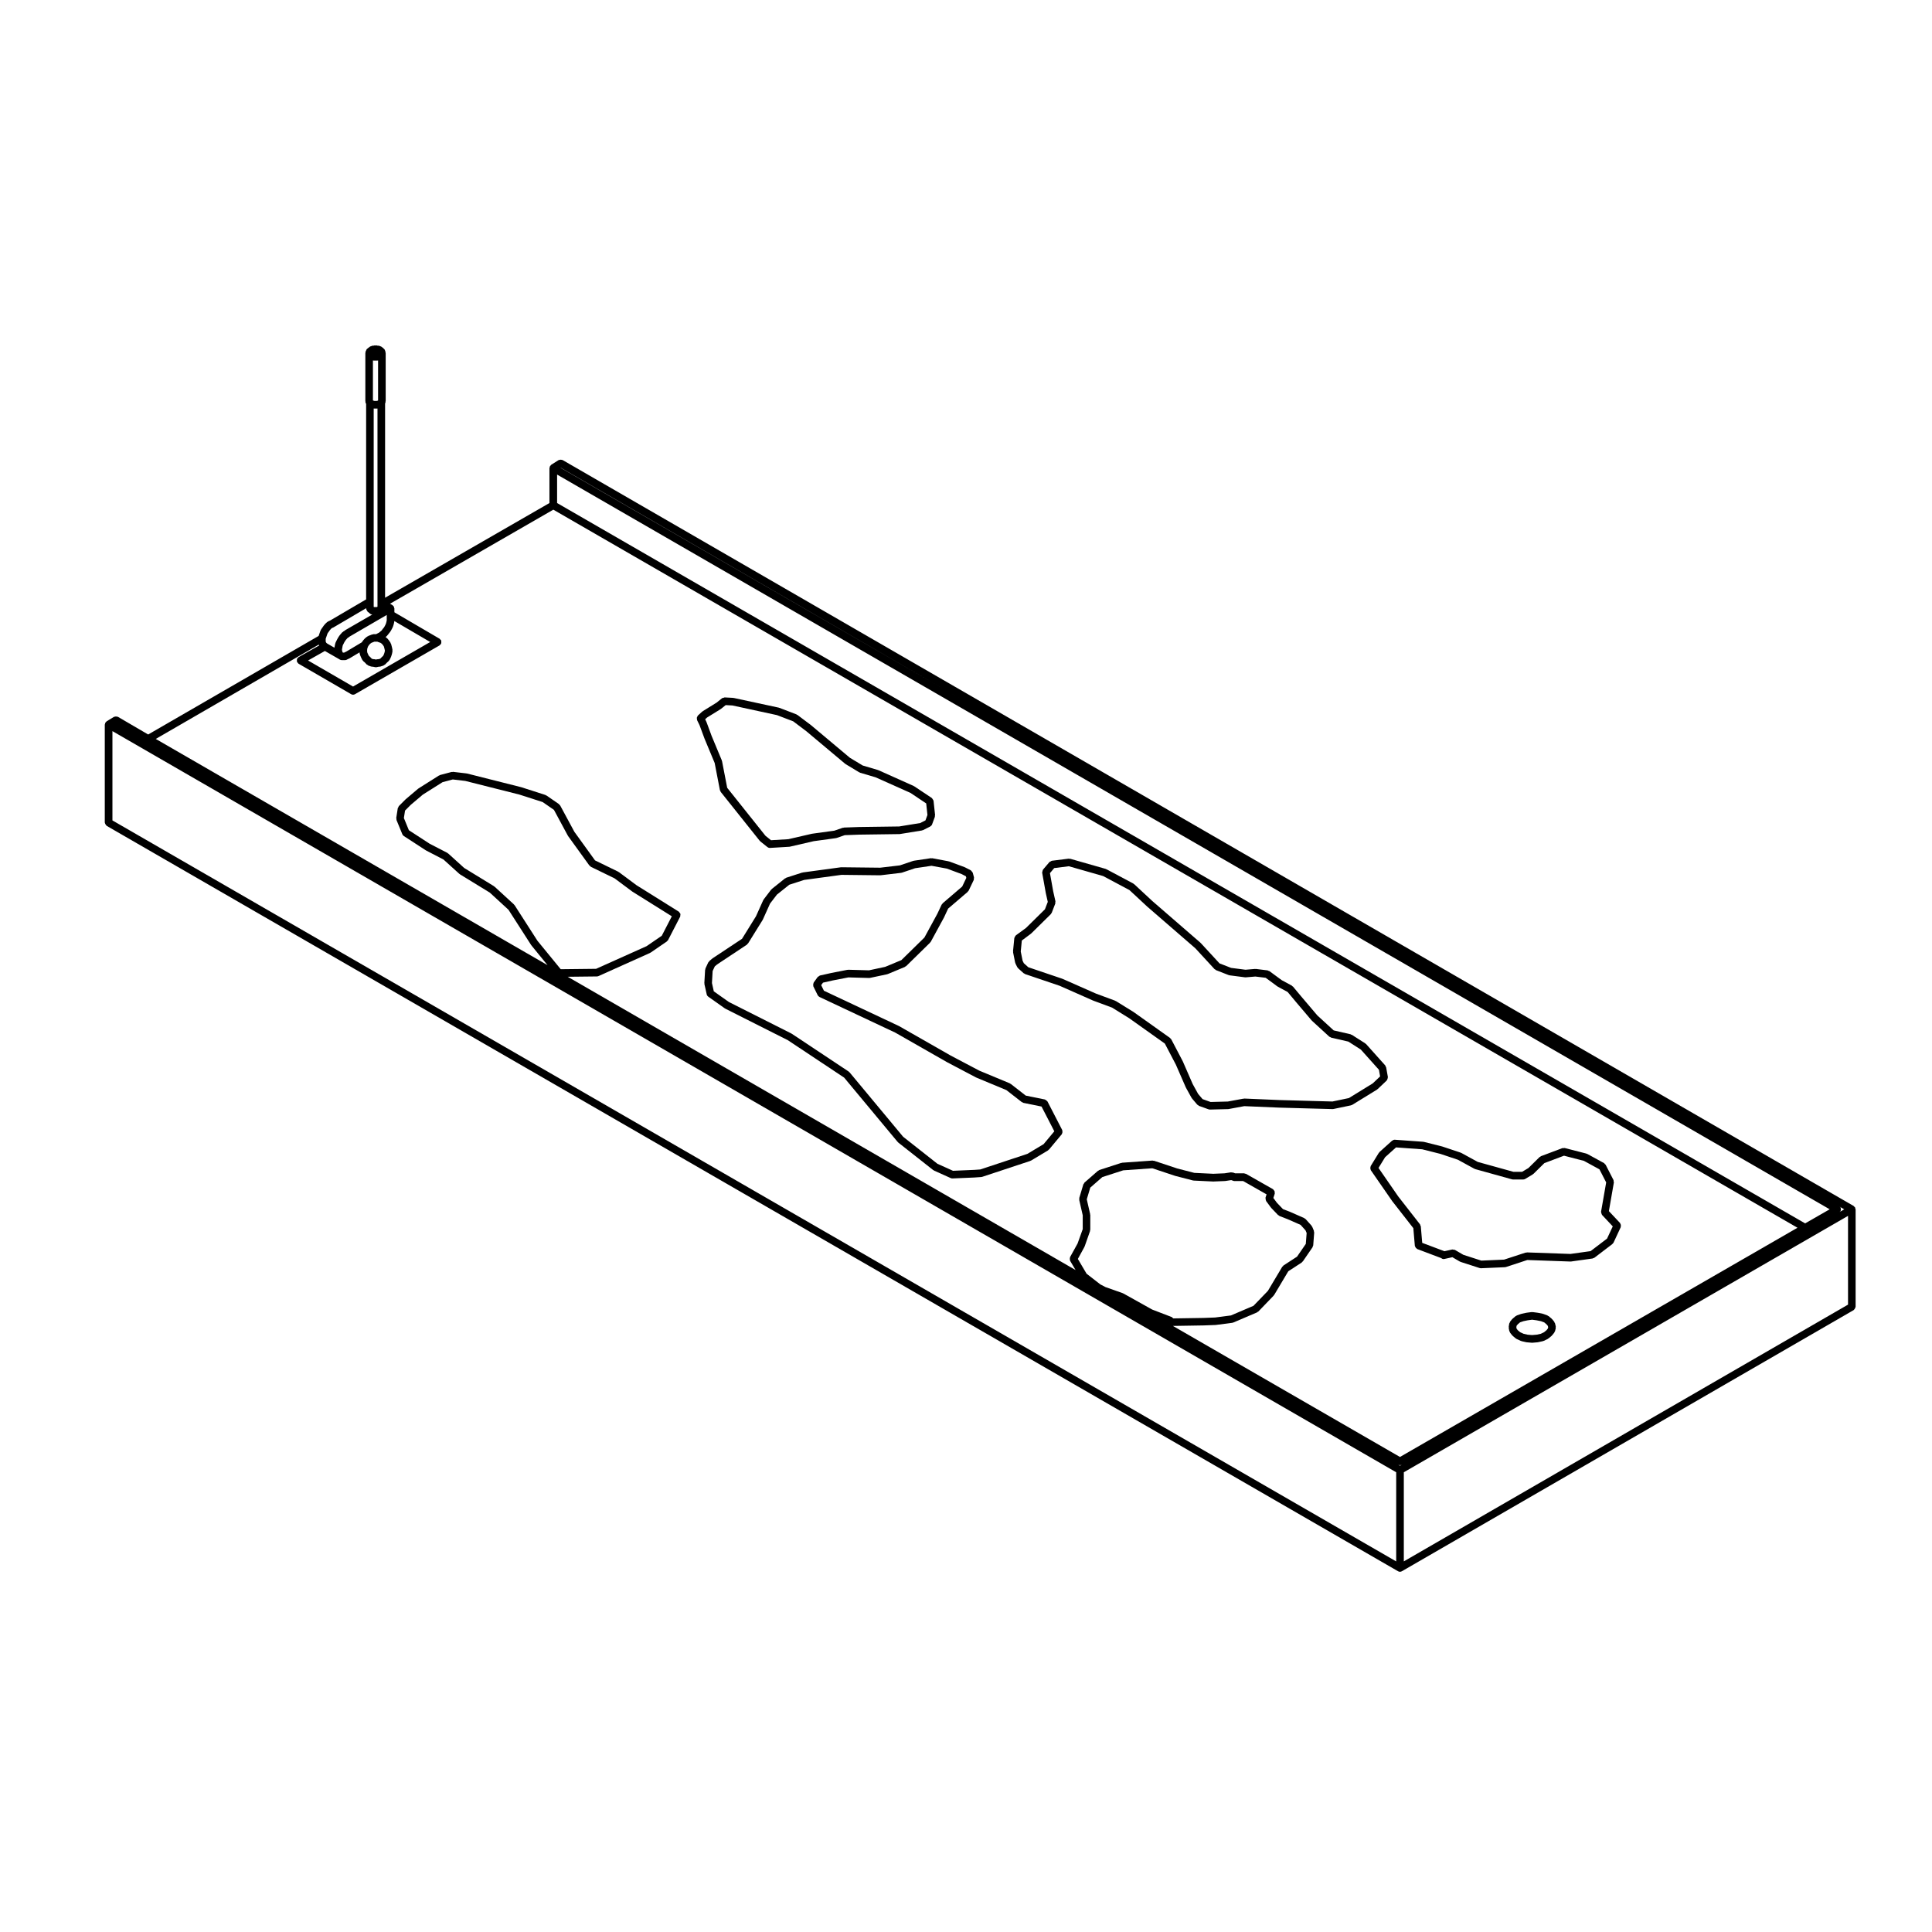<?xml version="1.0" encoding="UTF-8"?>
<!-- Uploaded to: SVG Repo, www.svgrepo.com, Generator: SVG Repo Mixer Tools -->
<svg fill="#000000" width="800px" height="800px" version="1.1" viewBox="144 144 512 512" xmlns="http://www.w3.org/2000/svg">
 <g>
  <path d="m635.64 464.11c-0.02-0.047 0.004-0.09-0.02-0.133-0.023-0.039-0.082-0.047-0.105-0.086-0.055-0.074-0.105-0.121-0.176-0.18-0.039-0.023-0.039-0.082-0.086-0.105l-342.17-197.7c-0.047-0.031-0.102 0-0.152-0.02-0.125-0.055-0.238-0.055-0.379-0.055-0.133 0.004-0.238 0.012-0.359 0.066-0.051 0.023-0.105 0-0.156 0.031l-1.961 1.238c-0.035 0.02-0.035 0.07-0.066 0.098-0.066 0.055-0.105 0.105-0.16 0.172-0.023 0.039-0.082 0.039-0.105 0.086-0.023 0.051 0 0.105-0.02 0.152-0.035 0.086-0.059 0.152-0.07 0.242-0.004 0.039-0.047 0.066-0.047 0.105v9.289l-43.559 25.094 0.004-51.504c0.012-0.023 0.035-0.039 0.047-0.066l0.07-0.258c0.016-0.051-0.02-0.098-0.016-0.141 0.004-0.047 0.055-0.082 0.055-0.125v-12.711c0-0.051-0.047-0.074-0.051-0.121s0.031-0.086 0.02-0.125l-0.07-0.277c-0.012-0.035-0.051-0.051-0.059-0.086-0.012-0.035 0.012-0.066-0.004-0.102l-0.141-0.297c-0.055-0.109-0.172-0.145-0.258-0.23-0.082-0.086-0.121-0.203-0.23-0.25l-0.137-0.066-0.238-0.195c-0.09-0.074-0.211-0.059-0.312-0.102-0.109-0.047-0.203-0.137-0.328-0.137h-0.293l-0.367-0.09c-0.098-0.023-0.176 0.039-0.273 0.039-0.09 0.004-0.168-0.051-0.258-0.023l-0.246 0.074h-0.273c-0.125 0-0.215 0.098-0.328 0.137-0.105 0.039-0.223 0.023-0.312 0.102l-0.238 0.195-0.137 0.066c-0.086 0.039-0.109 0.133-0.18 0.191-0.07 0.055-0.168 0.059-0.223 0.137l-0.211 0.297c-0.047 0.066-0.02 0.137-0.047 0.207-0.031 0.07-0.105 0.105-0.121 0.188l-0.055 0.277c-0.004 0.035 0.02 0.066 0.02 0.102-0.004 0.035-0.039 0.055-0.039 0.098v12.711c0 0.039 0.035 0.066 0.039 0.102 0 0.039-0.023 0.07-0.02 0.105l0.055 0.258c0.016 0.09 0.09 0.137 0.133 0.211v51.848l-9.629 5.652-0.23 0.074c-0.066 0.02-0.09 0.098-0.145 0.121-0.055 0.023-0.121 0.016-0.176 0.055l-0.352 0.289c-0.016 0.016-0.016 0.047-0.031 0.059-0.016 0.016-0.047 0.012-0.059 0.023l-0.258 0.266c-0.012 0.012-0.004 0.031-0.016 0.039-0.012 0.012-0.031 0.012-0.039 0.02l-0.348 0.422c-0.016 0.02-0.004 0.047-0.02 0.066-0.012 0.016-0.035 0.016-0.051 0.035l-0.211 0.328-0.145 0.16c-0.035 0.039-0.02 0.098-0.051 0.137-0.023 0.039-0.086 0.047-0.105 0.09l-0.207 0.402c-0.012 0.02 0.004 0.047-0.004 0.07-0.012 0.023-0.039 0.031-0.051 0.055l-0.195 0.57-0.141 0.402v0.004l-0.117 0.344-45.18 26.121-8.016-4.684c-0.051-0.031-0.105-0.004-0.156-0.023-0.121-0.051-0.223-0.051-0.348-0.051-0.141-0.004-0.258 0-0.387 0.059-0.047 0.016-0.102-0.004-0.145 0.02l-1.957 1.184c-0.035 0.023-0.039 0.074-0.074 0.102-0.07 0.055-0.117 0.105-0.172 0.176-0.031 0.039-0.086 0.039-0.105 0.086-0.02 0.047 0 0.102-0.02 0.141-0.035 0.086-0.055 0.152-0.066 0.242-0.004 0.047-0.051 0.074-0.051 0.117v25.977c0 0.051 0.047 0.082 0.051 0.125 0.016 0.133 0.074 0.227 0.141 0.336 0.07 0.117 0.121 0.215 0.227 0.301 0.035 0.023 0.039 0.082 0.082 0.105l342.23 197.54c0.156 0.098 0.328 0.137 0.504 0.137 0.176 0 0.344-0.047 0.504-0.137l119.74-69.215c0.047-0.023 0.047-0.082 0.086-0.105 0.105-0.086 0.156-0.18 0.227-0.301 0.07-0.121 0.125-0.211 0.141-0.336 0.004-0.051 0.055-0.082 0.055-0.125v-25.84c0-0.051-0.051-0.082-0.055-0.125-0.02-0.094-0.035-0.164-0.07-0.246zm-398.08-138.17-11.922-6.906 4.457-2.519 3.703 2.121 0.223 0.141c0.172 0.105 0.359 0.16 0.551 0.16h0.883c0.18 0 0.363-0.051 0.527-0.152l0.16-0.102 0.25-0.09c0.023-0.012 0.035-0.039 0.059-0.055 0.039-0.016 0.09-0.012 0.125-0.035l2.711-1.621 0.023 0.316c0.004 0.059 0.059 0.098 0.074 0.145 0.012 0.055-0.02 0.105 0 0.156l0.266 0.641c0.004 0.016 0.02 0.02 0.023 0.035 0.004 0.012 0 0.02 0 0.031l0.348 0.691c0.047 0.098 0.125 0.141 0.195 0.211 0.023 0.031 0.02 0.082 0.051 0.105l0.414 0.348 0.508 0.543c0.059 0.066 0.152 0.051 0.215 0.098 0.07 0.051 0.102 0.137 0.188 0.168l0.734 0.258c0.109 0.039 0.223 0.059 0.332 0.059h0.18l0.57 0.117c0.07 0.012 0.137 0.02 0.207 0.02 0.074 0 0.145-0.012 0.223-0.023l0.5-0.109h0.168c0.102 0 0.207-0.016 0.309-0.051l0.801-0.258c0.09-0.031 0.121-0.117 0.195-0.16 0.07-0.047 0.16-0.035 0.223-0.102l0.52-0.535 0.43-0.379c0.031-0.031 0.023-0.082 0.055-0.105 0.059-0.07 0.141-0.109 0.188-0.203l0.344-0.691c0.012-0.02-0.004-0.047 0.004-0.066 0.012-0.031 0.039-0.039 0.051-0.07l0.211-0.641c0.004-0.02-0.012-0.035-0.004-0.055 0.004-0.02 0.031-0.031 0.035-0.055l0.141-0.691c0.016-0.074-0.039-0.133-0.039-0.207s0.055-0.133 0.039-0.207l-0.141-0.691c0-0.012-0.012-0.012-0.012-0.02 0-0.012 0.004-0.016 0-0.023l-0.211-0.805c-0.016-0.059-0.074-0.086-0.102-0.133-0.023-0.047 0-0.105-0.023-0.152l-0.344-0.539c-0.016-0.023-0.047-0.02-0.059-0.047-0.016-0.02-0.004-0.051-0.023-0.074l-0.457-0.539c-0.031-0.035-0.082-0.031-0.109-0.059-0.035-0.031-0.031-0.086-0.07-0.105l-0.281-0.203 0.137-0.109s0-0.004 0.004-0.012l0.277-0.238c0.047-0.039 0.039-0.105 0.082-0.156 0.031-0.035 0.086-0.02 0.109-0.059l0.211-0.324 0.215-0.23c0.02-0.023 0.012-0.066 0.031-0.09 0.016-0.02 0.051-0.012 0.066-0.035l0.266-0.395c0.012-0.016 0-0.039 0.012-0.055 0.016-0.02 0.039-0.031 0.051-0.055l0.207-0.402 0.004 0.004 0.004-0.004 0.203-0.402c0.004-0.016-0.004-0.035 0-0.055 0.012-0.02 0.035-0.031 0.047-0.055l0.141-0.395c0.004-0.016-0.004-0.031 0-0.047 0.004-0.02 0.023-0.023 0.031-0.047l0.145-0.57c0.004-0.016-0.012-0.031-0.004-0.047 0.004-0.02 0.023-0.031 0.023-0.051l0.066-0.402v-0.012l9.5 5.559zm5.473-22.527v-51.16c0.02 0.004 0.039 0.012 0.059 0.012h0.887c0.02 0 0.039-0.004 0.059-0.012v52.539c-0.031 0.023-0.074 0.012-0.105 0.035l-0.059 0.051h-0.746l-0.039-0.035c-0.016-0.016-0.039-0.004-0.055-0.02zm0.062-63.848h0.887c0.07 0 0.141-0.02 0.211-0.039v10.602l-0.125 0.055-0.227 0.066h-0.605l-0.227-0.066-0.18-0.074v-10.586c0.082 0.02 0.172 0.043 0.266 0.043zm0.926 79.129-0.395 0.09-0.453-0.098c-0.039-0.004-0.066 0.023-0.105 0.02-0.039 0-0.059-0.039-0.102-0.039h-0.125l-0.324-0.109-0.367-0.395c-0.016-0.02-0.039-0.012-0.059-0.031-0.016-0.012-0.012-0.035-0.023-0.051l-0.316-0.273-0.238-0.473-0.195-0.469-0.035-0.441 0.039-0.484 0.188-0.57 0.246-0.383 0.344-0.387 0.336-0.25 0.598-0.227c0.004-0.004 0.012-0.016 0.016-0.016 0.012-0.004 0.023-0.004 0.035-0.012l0.09-0.039h0.848l0.074 0.035c0.02 0.012 0.039 0.004 0.059 0.016 0.012 0.004 0.016 0.02 0.031 0.023l0.66 0.227 0.332 0.238 0.344 0.406 0.211 0.328 0.168 0.641 0.098 0.453-0.086 0.441-0.168 0.516-0.223 0.449-0.312 0.273c-0.012 0.012-0.012 0.031-0.02 0.039-0.012 0.016-0.031 0.012-0.039 0.02l-0.371 0.387-0.402 0.125h-0.133c-0.039 0-0.07 0.039-0.105 0.047-0.047-0.004-0.078-0.039-0.117-0.027zm2.469-11.723v1.223c0 0.023 0.023 0.039 0.023 0.066 0 0.012-0.012 0.016-0.016 0.023l-0.055 0.359-0.121 0.48-0.105 0.301-0.168 0.336-0.176 0.336-0.195 0.293-0.211 0.227c-0.02 0.023-0.012 0.066-0.035 0.09-0.02 0.023-0.059 0.023-0.074 0.055l-0.18 0.281-0.152 0.133h-0.004l-0.336 0.289-0.238 0.195-0.777 0.395h-0.688c-0.074 0-0.125 0.066-0.195 0.086-0.07 0.016-0.141-0.031-0.211 0.004l-0.23 0.105-0.734 0.277c-0.051 0.02-0.059 0.074-0.105 0.102-0.047 0.023-0.102 0.004-0.141 0.035l-0.527 0.395c-0.031 0.023-0.031 0.07-0.059 0.102-0.031 0.023-0.07 0.02-0.102 0.051l-0.473 0.539c-0.016 0.02-0.004 0.051-0.023 0.074-0.016 0.02-0.051 0.02-0.066 0.047l-0.223 0.344-4.223 2.523-0.25 0.09c-0.039 0.016-0.051 0.059-0.09 0.082-0.035 0.02-0.074 0-0.105 0.02l-0.023 0.016h-0.305l-0.004-0.004c-0.012-0.004-0.02 0-0.023-0.004-0.012-0.004-0.012-0.02-0.02-0.023l-0.016-0.012-0.035-0.055-0.051-0.082-0.023-0.117c-0.004-0.016-0.02-0.023-0.023-0.039-0.004-0.016 0.012-0.035 0.004-0.051l-0.059-0.191-0.023-0.195 0.031-0.227 0.074-0.352c0-0.016-0.004-0.023-0.004-0.035 0-0.016 0.016-0.02 0.016-0.035l0.051-0.324 0.086-0.262 0.152-0.281v-0.016c0.004-0.012 0.016-0.016 0.02-0.023l0.18-0.371 0.215-0.348 0.23-0.328 0.223-0.25v-0.004l0.203-0.23 0.086-0.039c0.035-0.016 0.039-0.066 0.074-0.086 0.039-0.023 0.09-0.016 0.125-0.047l0.277-0.223zm-5.426-1.77c0 0.039-0.031 0.074-0.02 0.109l0.059 0.258c0.031 0.133 0.133 0.215 0.203 0.316 0.035 0.055 0.023 0.121 0.074 0.172l0.141 0.137c0.035 0.035 0.082 0.023 0.117 0.051 0.035 0.023 0.035 0.074 0.074 0.102l0.117 0.07 0.258 0.227c0.168 0.145 0.371 0.195 0.574 0.215l-7.094 4.098c-0.023 0.016-0.023 0.051-0.051 0.066-0.023 0.02-0.055 0.004-0.082 0.023l-0.242 0.195-0.168 0.082c-0.07 0.035-0.086 0.109-0.141 0.156-0.055 0.039-0.133 0.035-0.18 0.09l-0.344 0.395h-0.004l-0.258 0.297c-0.012 0.016-0.004 0.035-0.016 0.055-0.016 0.016-0.035 0.012-0.051 0.031l-0.277 0.395c-0.004 0.012 0 0.02-0.004 0.031-0.004 0.004-0.016 0.004-0.02 0.016l-0.258 0.414c-0.012 0.016 0 0.039-0.012 0.055-0.012 0.02-0.035 0.02-0.039 0.039l-0.207 0.422-0.176 0.324c-0.016 0.031 0 0.066-0.012 0.098-0.016 0.031-0.051 0.039-0.066 0.074l-0.141 0.422c-0.012 0.031 0.016 0.059 0.004 0.098-0.004 0.031-0.039 0.047-0.047 0.074l-0.055 0.371-0.082 0.363c0 0.016 0.012 0.031 0.004 0.047 0 0.016-0.02 0.023-0.02 0.039v0.016l-1.926-1.102-0.031-0.047c-0.039-0.055-0.109-0.055-0.16-0.102-0.004-0.004-0.004-0.016-0.016-0.023l-0.07-0.145c-0.004-0.016-0.02-0.016-0.031-0.031-0.004-0.012 0-0.023-0.004-0.035l-0.051-0.09-0.02-0.125v-0.621l0.02-0.102 0.133-0.379 0.137-0.398 0.18-0.523 0.105-0.203 0.117-0.125c0.023-0.031 0.016-0.07 0.035-0.102 0.016-0.023 0.055-0.016 0.07-0.039l0.215-0.336 0.309-0.367 0.172-0.18 0.156-0.121 0.16-0.055c0.023-0.012 0.035-0.039 0.059-0.055 0.039-0.016 0.09-0.012 0.133-0.035l8.734-5.129c-0.004 0 0.008 0.012 0.012 0.027zm-12.582 9.621c0.012 0.02 0 0.047 0.012 0.07l0.098 0.16-5.465 3.09c-0.086 0.051-0.102 0.141-0.168 0.211-0.066 0.059-0.16 0.074-0.211 0.156-0.023 0.039 0 0.09-0.016 0.133-0.055 0.121-0.051 0.238-0.051 0.371 0 0.125-0.004 0.242 0.047 0.363 0.016 0.047-0.012 0.09 0.016 0.133 0.035 0.059 0.109 0.047 0.156 0.098 0.074 0.098 0.105 0.215 0.215 0.281l13.949 8.082c0.156 0.098 0.332 0.137 0.504 0.137s0.344-0.047 0.504-0.137l22.441-12.949c0.105-0.066 0.137-0.18 0.211-0.277 0.039-0.051 0.121-0.031 0.156-0.09 0.023-0.047 0-0.098 0.02-0.133 0.051-0.125 0.051-0.238 0.051-0.367 0-0.137 0-0.246-0.051-0.371-0.016-0.047 0.004-0.09-0.016-0.133-0.047-0.082-0.141-0.098-0.207-0.156-0.059-0.066-0.074-0.16-0.16-0.211l-12-7.023v-1.031c0-0.051-0.047-0.086-0.055-0.125-0.012-0.098-0.031-0.16-0.066-0.246-0.016-0.039 0.004-0.09-0.016-0.125-0.023-0.047-0.082-0.047-0.105-0.086-0.055-0.074-0.105-0.121-0.18-0.18-0.039-0.031-0.039-0.086-0.086-0.105l-0.648-0.367 43.273-24.93 329.72 190.3-105.35 60.746-60.172-34.727 8.117-0.133h0.02l3.129-0.117s0.004-0.004 0.012-0.004c0.031 0 0.055 0 0.086-0.004l4.387-0.57c0.02-0.004 0.031-0.023 0.051-0.031 0.074-0.012 0.141-0.012 0.215-0.047l6.293-2.684c0.07-0.031 0.09-0.105 0.145-0.145 0.055-0.039 0.137-0.023 0.188-0.082l4.047-4.203c0.039-0.035 0.023-0.098 0.055-0.133 0.023-0.031 0.07-0.016 0.09-0.051l3.742-6.281 3.57-2.324c0.07-0.051 0.082-0.137 0.133-0.195 0.047-0.047 0.109-0.031 0.145-0.082l2.586-3.769c0.055-0.074 0.023-0.16 0.055-0.242 0.035-0.09 0.109-0.152 0.121-0.25l0.258-3.394c0.012-0.09-0.059-0.145-0.07-0.23-0.016-0.082 0.031-0.156-0.004-0.238l-0.457-1.094c-0.031-0.059-0.09-0.07-0.121-0.121-0.035-0.051-0.016-0.117-0.059-0.16l-1.562-1.734c-0.051-0.059-0.133-0.051-0.195-0.098-0.059-0.047-0.074-0.121-0.145-0.152l-3.727-1.641c-0.012-0.004-0.016 0-0.02 0-0.012-0.004-0.012-0.016-0.02-0.02l-1.895-0.734-1.605-1.676-0.941-1.273 0.367-1.129c0.035-0.102-0.02-0.191-0.02-0.293 0-0.137 0.02-0.25-0.031-0.371-0.047-0.121-0.137-0.195-0.227-0.293-0.07-0.082-0.09-0.18-0.18-0.238l-7.168-4.074c-0.082-0.047-0.168-0.012-0.25-0.035-0.09-0.023-0.152-0.102-0.242-0.102h-2.383l-0.578-0.211c-0.09-0.035-0.172 0.016-0.266 0.012-0.082-0.016-0.141-0.074-0.23-0.066l-1.734 0.266-2.977 0.125-5.027-0.242-4.508-1.16-6.188-2.055c-0.059-0.02-0.109 0.02-0.172 0.012-0.082-0.004-0.137-0.082-0.215-0.059l-8.039 0.57c-0.051 0.004-0.07 0.047-0.109 0.055-0.039 0.012-0.086-0.023-0.125-0.012l-5.824 1.891c-0.074 0.023-0.098 0.102-0.16 0.137-0.059 0.035-0.137 0.016-0.188 0.066l-3.582 3.129c-0.082 0.07-0.082 0.172-0.125 0.25-0.055 0.086-0.145 0.121-0.176 0.223l-1.082 3.621c-0.023 0.09 0.031 0.168 0.031 0.262 0 0.086-0.059 0.156-0.039 0.246l0.926 4.066v3.668l-1.367 3.816-1.984 3.586c-0.02 0.039 0 0.09-0.016 0.125-0.055 0.125-0.047 0.242-0.047 0.371 0.004 0.133 0 0.246 0.051 0.363 0.02 0.047 0 0.098 0.02 0.133l1.445 2.445-134.59-77.719 7.742-0.086c0.004 0 0.004-0.004 0.012-0.004 0.133 0 0.266-0.031 0.395-0.086l13.66-6.133c0.023-0.012 0.031-0.047 0.055-0.055 0.031-0.02 0.07-0.016 0.105-0.035l4.312-2.961c0.023-0.02 0.023-0.055 0.051-0.082 0.105-0.086 0.211-0.168 0.277-0.293l3.199-6.207c0.059-0.109 0.016-0.23 0.031-0.352 0.016-0.125 0.066-0.246 0.031-0.367-0.035-0.125-0.141-0.207-0.223-0.312-0.074-0.098-0.098-0.215-0.203-0.281l-11.211-7.008-4.691-3.492c-0.031-0.023-0.066-0.004-0.102-0.023-0.031-0.02-0.031-0.059-0.066-0.074l-6.133-2.988-5.473-7.578-3.769-6.988c-0.039-0.074-0.125-0.09-0.18-0.145-0.055-0.066-0.059-0.156-0.133-0.207l-3.309-2.281c-0.047-0.031-0.102-0.012-0.152-0.031-0.047-0.023-0.059-0.086-0.109-0.102l-6.363-2.047c-0.012-0.004-0.02 0.004-0.031 0.004-0.012-0.004-0.016-0.02-0.031-0.023l-14.391-3.633c-0.023-0.004-0.047 0.016-0.074 0.012-0.02-0.004-0.031-0.023-0.055-0.031l-3.594-0.422c-0.055 0.004-0.105 0.059-0.168 0.062-0.07 0.004-0.125-0.047-0.195-0.023l-3.043 0.805c-0.055 0.016-0.074 0.074-0.125 0.098-0.051 0.023-0.105 0-0.156 0.031l-5.41 3.414c-0.023 0.008-0.023 0.039-0.043 0.059-0.02 0.016-0.051 0.004-0.07 0.02l-3.309 2.805c-0.012 0.012-0.004 0.023-0.02 0.035-0.012 0.016-0.031 0.012-0.039 0.02l-1.754 1.762c-0.082 0.086-0.07 0.195-0.121 0.293-0.051 0.102-0.145 0.156-0.16 0.273l-0.402 2.578c-0.016 0.102 0.051 0.172 0.066 0.266 0.012 0.098-0.035 0.18 0 0.273l1.551 3.777c0.082 0.195 0.215 0.352 0.383 0.457v0.004l5.805 3.777c0.016 0.012 0.039 0.004 0.059 0.02 0.012 0.004 0.016 0.023 0.023 0.031l4.621 2.394 4.223 3.82c0.023 0.023 0.066 0.016 0.098 0.035 0.023 0.023 0.023 0.059 0.055 0.082l7.906 4.84 4.957 4.551 6.012 9.359c0.012 0.016 0.035 0.012 0.051 0.023 0.016 0.023 0 0.051 0.02 0.07l4.262 5.223-103.82-59.953zm64.125-46.867 106.97 61.805-107.01-61.781zm-6.176 125.36-6.051-9.422c-0.023-0.039-0.082-0.039-0.109-0.082-0.031-0.035-0.02-0.086-0.055-0.117l-5.141-4.715c-0.023-0.023-0.066-0.016-0.098-0.035-0.031-0.02-0.031-0.066-0.059-0.086l-7.906-4.84-4.246-3.844c-0.035-0.035-0.09-0.02-0.125-0.047-0.039-0.031-0.047-0.086-0.086-0.105l-4.691-2.422-5.508-3.582-1.324-3.231 0.309-1.977 1.512-1.516 3.203-2.715 5.223-3.293 2.715-0.719 3.305 0.387 14.355 3.621 6.152 1.98 2.992 2.066 3.68 6.828c0.016 0.023 0.039 0.035 0.059 0.066 0.012 0.016 0 0.035 0.012 0.051l5.664 7.836c0.039 0.059 0.125 0.047 0.176 0.09 0.074 0.074 0.102 0.176 0.203 0.227l6.273 3.055 4.664 3.477c0.012 0.012 0.031 0.004 0.047 0.016s0.012 0.023 0.023 0.035l10.438 6.523-2.656 5.152-4.027 2.766-13.387 6.004-9.371 0.105zm144.95 81.137c0.012-0.023-0.004-0.051 0.004-0.074 0.016-0.031 0.051-0.047 0.066-0.082l1.426-4.066c0.02-0.059-0.02-0.109-0.012-0.172 0.012-0.059 0.07-0.102 0.07-0.16v-3.934c0-0.047-0.047-0.07-0.051-0.105 0-0.039 0.031-0.074 0.02-0.109l-0.898-3.918 0.926-3.098 3.199-2.797 5.527-1.789 7.707-0.543 6.031 2c0.02 0.004 0.035 0.004 0.051 0.012 0.012 0 0.012 0.012 0.02 0.012l4.656 1.199c0.066 0.02 0.121 0.02 0.188 0.023 0.004 0 0.012 0.012 0.02 0.012l5.144 0.246h0.051 0.047l3.043-0.125s0-0.004 0.004-0.004c0.035 0 0.066 0 0.105-0.004l1.566-0.242 0.516 0.188c0.117 0.047 0.23 0.066 0.344 0.066h2.293l6.211 3.531-0.281 0.84c-0.012 0.031 0.016 0.059 0.012 0.09-0.031 0.125 0.004 0.242 0.031 0.371 0.02 0.133 0.02 0.25 0.09 0.359 0.016 0.031 0 0.066 0.02 0.098l1.285 1.742c0.016 0.02 0.047 0.012 0.055 0.031 0.02 0.02 0.012 0.051 0.031 0.07l1.809 1.891c0.059 0.055 0.137 0.047 0.203 0.086 0.066 0.047 0.086 0.125 0.16 0.156l2.098 0.816h0.012l3.488 1.535 1.305 1.449 0.301 0.707-0.223 2.883-2.324 3.379-3.602 2.344c-0.07 0.047-0.074 0.133-0.125 0.191-0.059 0.059-0.141 0.07-0.188 0.137l-3.809 6.394-3.824 3.965-5.977 2.551-4.188 0.543-3.098 0.117-7.965 0.125c-0.051-0.059-0.121-0.082-0.18-0.125-0.086-0.074-0.125-0.18-0.238-0.227l-5.195-1.996-7.656-4.273c-0.023-0.016-0.059 0-0.09-0.012-0.031-0.016-0.035-0.051-0.066-0.059l-4.57-1.613-1.367-0.715-3.641-2.828-2.309-3.914zm83.629 57.832c0.156 0 0.312-0.051 0.469-0.125l-0.469 0.273-0.469-0.273c0.156 0.074 0.312 0.125 0.469 0.125zm116.61-67.215c0.047-0.051 0.121-0.031 0.156-0.09 0.02-0.039 0-0.09 0.016-0.133 0.055-0.121 0.047-0.23 0.051-0.363 0-0.137 0.004-0.25-0.051-0.371-0.016-0.047 0.004-0.098-0.016-0.133-0.051-0.082-0.145-0.098-0.207-0.156-0.012-0.012-0.016-0.02-0.023-0.031l1.195 0.691-1.188 0.691c0.027-0.035 0.047-0.074 0.066-0.105zm-2.734-0.594-6.508 3.734-330.74-190.9v-7.543zm-455.09-126.72 340.21 196.41v23.625l-340.21-196.37zm342.23 196.41 117.72-67.945v23.52l-117.72 68.043z"/>
  <path d="m512.91 446.3-3.316 2.984c-0.039 0.035-0.035 0.098-0.07 0.133-0.031 0.039-0.09 0.047-0.117 0.09l-2.16 3.512c-0.035 0.059-0.004 0.125-0.031 0.188-0.051 0.125-0.066 0.23-0.059 0.367 0.004 0.133 0.023 0.238 0.074 0.352 0.031 0.066 0.004 0.133 0.047 0.191l5.613 8.105c0.004 0.012 0.02 0.004 0.023 0.016 0.004 0.012 0 0.02 0.004 0.031l5.629 7.203 0.402 4.695c0 0.066 0.059 0.105 0.082 0.16 0.031 0.117 0.082 0.203 0.145 0.301 0.082 0.109 0.168 0.195 0.289 0.266 0.055 0.035 0.074 0.105 0.137 0.125l6.316 2.383c0.176 0.156 0.402 0.262 0.648 0.262 0.074 0 0.145-0.012 0.215-0.023l2.117-0.469 1.969 1.152c0.047 0.023 0.098 0.02 0.137 0.039 0.031 0.012 0.035 0.039 0.059 0.051l5.062 1.633c0.105 0.035 0.207 0.051 0.312 0.051h0.047l6.348-0.277c0.012 0 0.016-0.012 0.023-0.012 0.082-0.004 0.16-0.016 0.246-0.039l5.656-1.855 11.441 0.406h0.039c0.047 0 0.09-0.004 0.137-0.012l5.688-0.797c0.066-0.012 0.102-0.07 0.152-0.09 0.105-0.035 0.223-0.035 0.316-0.105l4.777-3.641c0.035-0.023 0.023-0.07 0.055-0.098 0.09-0.086 0.191-0.16 0.246-0.281l1.898-4.074c0.035-0.07-0.004-0.137 0.012-0.211 0.035-0.125 0.039-0.238 0.02-0.363-0.02-0.137-0.059-0.238-0.133-0.348-0.035-0.059-0.02-0.137-0.074-0.191l-2.961-3.152 1.324-7.598c0.02-0.117-0.055-0.211-0.074-0.316-0.016-0.105 0.031-0.211-0.023-0.312l-2.082-4.055c-0.047-0.098-0.145-0.117-0.215-0.188-0.07-0.082-0.098-0.188-0.191-0.242l-4.473-2.449c-0.051-0.023-0.098 0-0.137-0.016-0.039-0.016-0.059-0.066-0.102-0.074l-5.734-1.477c-0.105-0.031-0.191 0.035-0.297 0.039-0.105 0.004-0.207-0.051-0.312-0.012l-5.699 2.144c-0.074 0.031-0.102 0.105-0.156 0.145-0.066 0.039-0.141 0.023-0.195 0.082l-2.949 2.906-1.676 1.004-2.289 0.008-9.473-2.629-4.375-2.394c-0.031-0.016-0.066 0.004-0.098-0.012s-0.039-0.051-0.07-0.059l-4.793-1.598c-0.012-0.004-0.02 0.004-0.035 0-0.016 0-0.02-0.02-0.035-0.023l-4.883-1.23c-0.031-0.012-0.059 0.02-0.09 0.016-0.035-0.004-0.051-0.039-0.082-0.039l-7.496-0.539h-0.02-0.004c-0.016-0.004-0.035-0.004-0.051-0.004-0.223 0-0.418 0.105-0.586 0.23-0.031 0.02-0.066 0.004-0.09 0.031zm8 2.277 4.812 1.215 4.629 1.551 4.394 2.402c0.051 0.031 0.105 0.02 0.156 0.039 0.023 0.012 0.031 0.039 0.059 0.047l9.734 2.707c0.09 0.023 0.176 0.039 0.266 0.039h2.707c0.176 0 0.352-0.051 0.523-0.141l2.019-1.211c0.039-0.023 0.039-0.074 0.074-0.102 0.039-0.031 0.09-0.02 0.117-0.051l2.875-2.836 5.199-1.965 5.285 1.367 4.109 2.246 1.785 3.465-1.355 7.766c-0.004 0.031 0.02 0.051 0.016 0.074-0.012 0.133 0.051 0.238 0.086 0.363 0.039 0.125 0.051 0.25 0.133 0.352 0.02 0.02 0.012 0.051 0.031 0.07l2.836 3.027-1.512 3.234-4.363 3.324-5.34 0.746-11.543-0.406c-0.055 0.012-0.09 0.051-0.145 0.066-0.07 0.012-0.125-0.035-0.195-0.016l-5.699 1.863-6.035 0.262-4.777-1.543-2.211-1.293c-0.117-0.07-0.246-0.035-0.379-0.055-0.117-0.016-0.223-0.09-0.344-0.059l-0.035 0.012h-0.004l-2.031 0.449v-0.004l-5.883-2.211-0.371-4.359c-0.012-0.121-0.102-0.203-0.145-0.309-0.031-0.074-0.012-0.156-0.059-0.227l-5.773-7.394-5.234-7.566 1.742-2.832 2.898-2.609z"/>
  <path d="m556.09 494.68c-0.02-0.086-0.102-0.117-0.133-0.188-0.035-0.074-0.016-0.16-0.074-0.227l-0.539-0.66c-0.023-0.023-0.066-0.02-0.09-0.047-0.02-0.023-0.016-0.066-0.039-0.086l-0.828-0.691c-0.051-0.039-0.109-0.023-0.168-0.055-0.051-0.031-0.07-0.098-0.125-0.117l-1.082-0.402c-0.031-0.012-0.059 0.012-0.086 0.004-0.031-0.012-0.047-0.047-0.074-0.051l-1.281-0.258c-0.016-0.004-0.023 0.012-0.039 0.004-0.012 0-0.016-0.016-0.031-0.016l-1.359-0.176c-0.051-0.004-0.082 0.035-0.125 0.035-0.047 0-0.086-0.039-0.133-0.035l-1.344 0.176c-0.016 0-0.02 0.02-0.039 0.02-0.012 0.004-0.02-0.012-0.039-0.004l-1.211 0.258c-0.023 0.004-0.031 0.031-0.055 0.039-0.023 0.004-0.047-0.016-0.07-0.004l-1.152 0.402c-0.066 0.023-0.086 0.098-0.141 0.121-0.055 0.035-0.125 0.016-0.176 0.059l-0.812 0.691c-0.023 0.023-0.02 0.059-0.047 0.09-0.023 0.02-0.066 0.016-0.09 0.047l-0.527 0.66c-0.059 0.07-0.039 0.152-0.07 0.23-0.039 0.086-0.125 0.137-0.145 0.238l-0.137 0.836c-0.012 0.066 0.039 0.109 0.039 0.172 0 0.066-0.051 0.105-0.039 0.172l0.141 0.785c0.016 0.102 0.102 0.156 0.141 0.246 0.031 0.066 0.012 0.137 0.055 0.195l0.535 0.691c0.02 0.031 0.066 0.02 0.09 0.047 0.031 0.031 0.02 0.074 0.055 0.105l0.812 0.691c0.039 0.035 0.102 0.023 0.141 0.055 0.047 0.023 0.051 0.082 0.098 0.102l1.152 0.523c0.051 0.02 0.102 0.02 0.145 0.031 0.02 0.004 0.023 0.031 0.047 0.035l1.215 0.277c0.039 0.012 0.082 0.012 0.117 0.016 0.012 0 0.012 0.004 0.016 0.004l1.344 0.117c0.031 0.004 0.059 0.004 0.09 0.004s0.059 0 0.09-0.004l1.359-0.117s0.004-0.004 0.012-0.004c0.039-0.004 0.074-0.004 0.109-0.016l1.285-0.277c0.02-0.004 0.031-0.031 0.055-0.039 0.055-0.016 0.109-0.016 0.172-0.039l1.082-0.52c0.039-0.02 0.039-0.07 0.082-0.098 0.039-0.023 0.09-0.016 0.125-0.047l0.828-0.691c0.031-0.023 0.023-0.074 0.051-0.105 0.031-0.023 0.07-0.016 0.09-0.047l0.551-0.691c0.039-0.051 0.02-0.109 0.047-0.168 0.047-0.074 0.117-0.121 0.141-0.211l0.195-0.785c0.02-0.086-0.035-0.156-0.035-0.242 0-0.086 0.055-0.152 0.035-0.238zm-7.246 3.031-1.059-0.238-0.938-0.43-0.621-0.523-0.316-0.414-0.066-0.367 0.07-0.402 0.309-0.379 0.598-0.516 0.918-0.316 1.094-0.227 1.188-0.16 1.18 0.156 1.18 0.238 0.848 0.312 0.621 0.52 0.344 0.414 0.086 0.359-0.086 0.336-0.348 0.438-0.656 0.543-0.871 0.418-1.082 0.23-1.215 0.105z"/>
  <path d="m412.48 396.39 0.539 2.695c0.012 0.055 0.059 0.082 0.074 0.125 0.016 0.039-0.016 0.082 0.004 0.117l0.484 0.973c0.039 0.086 0.117 0.133 0.176 0.195 0.031 0.035 0.02 0.086 0.055 0.109l1.48 1.328c0.059 0.055 0.141 0.047 0.207 0.082 0.059 0.035 0.082 0.105 0.141 0.121l9.176 3.109 8.805 3.891c0.012 0.004 0.031 0.004 0.039 0.012 0.012 0.004 0.012 0.012 0.02 0.016l5.027 1.863 4.543 2.816 9.445 6.715 2.922 5.582 2.621 6.004c0.012 0.02 0.031 0.023 0.039 0.039 0.004 0.016-0.004 0.031 0 0.047l1.496 2.707c0.016 0.031 0.059 0.02 0.082 0.047 0.02 0.039 0.012 0.09 0.039 0.121l1.414 1.664c0.055 0.066 0.141 0.051 0.207 0.098 0.082 0.066 0.117 0.168 0.223 0.203l2.559 0.918c0.109 0.039 0.227 0.059 0.336 0.059h0.031l4.812-0.125s0-0.004 0.004-0.004c0.051 0 0.102-0.004 0.152-0.016l4.117-0.762 9.176 0.387h0.012l9.516 0.266 4.695 0.125h0.031c0.066 0 0.137-0.012 0.207-0.023l4.656-0.973c0.035-0.012 0.051-0.051 0.09-0.059 0.082-0.023 0.156-0.023 0.23-0.07l6.559-4.035c0.031-0.02 0.031-0.059 0.059-0.082 0.035-0.023 0.082-0.016 0.105-0.047l2.418-2.293c0.031-0.031 0.02-0.074 0.051-0.105 0.086-0.102 0.105-0.211 0.145-0.332 0.039-0.125 0.09-0.238 0.082-0.367 0-0.035 0.031-0.066 0.023-0.105l-0.461-2.57c-0.016-0.102-0.105-0.152-0.145-0.238-0.039-0.09-0.023-0.188-0.09-0.262l-5.078-5.668c-0.031-0.039-0.09-0.031-0.125-0.066-0.035-0.031-0.039-0.086-0.082-0.109l-3.582-2.281c-0.051-0.035-0.109-0.004-0.168-0.031-0.059-0.023-0.09-0.09-0.145-0.105l-4.492-1.031-4.336-3.977-4.207-4.953s-0.004 0-0.004-0.004l-2.238-2.68c-0.051-0.055-0.117-0.051-0.172-0.09-0.055-0.047-0.066-0.117-0.121-0.152l-2.695-1.461-3.266-2.402c-0.074-0.055-0.168-0.031-0.258-0.066-0.082-0.031-0.125-0.109-0.215-0.121l-3.098-0.383c-0.039-0.004-0.066 0.031-0.102 0.031-0.047-0.004-0.07-0.035-0.105-0.035l-2.559 0.215-3.812-0.492-3.062-1.188-4.973-5.394c-0.016-0.016-0.039-0.012-0.055-0.023-0.016-0.016-0.012-0.039-0.023-0.055l-12.762-11.059-4.793-4.453c-0.031-0.035-0.086-0.02-0.121-0.051-0.039-0.023-0.047-0.082-0.086-0.105l-7.164-3.82c-0.035-0.02-0.074 0.004-0.105-0.012-0.039-0.016-0.051-0.059-0.09-0.07l-9.395-2.684c-0.074-0.016-0.137 0.031-0.207 0.023-0.07-0.004-0.125-0.059-0.195-0.055l-4.469 0.559c-0.117 0.016-0.191 0.109-0.297 0.168-0.117 0.059-0.258 0.07-0.344 0.176l-1.699 1.996c-0.016 0.016-0.004 0.035-0.016 0.051-0.082 0.105-0.086 0.238-0.117 0.363s-0.102 0.242-0.082 0.367c0 0.02-0.016 0.031-0.012 0.051l0.941 5.266c0.004 0.012 0.012 0.012 0.016 0.02 0 0.012-0.012 0.016-0.012 0.023l0.543 2.414-0.754 1.965-5.008 4.934-2.691 1.969c-0.012 0.004-0.012 0.023-0.02 0.031-0.133 0.102-0.188 0.258-0.258 0.406-0.035 0.09-0.105 0.152-0.121 0.246 0 0.012-0.016 0.02-0.016 0.031l-0.344 3.512c0 0.055 0.047 0.098 0.051 0.145-0.004 0.055-0.039 0.098-0.031 0.152zm4.684-4.914c0.023-0.016 0.02-0.047 0.039-0.066 0.023-0.016 0.059-0.012 0.082-0.031l5.203-5.129c0.035-0.035 0.023-0.098 0.055-0.133 0.059-0.074 0.141-0.125 0.176-0.223l0.945-2.449c0.039-0.102-0.016-0.191-0.012-0.297 0.012-0.102 0.074-0.188 0.051-0.293l-0.609-2.715-0.848-4.75 1.133-1.34 3.871-0.488 9.105 2.606 6.957 3.707 4.707 4.375c0.004 0.004 0.012 0.004 0.02 0.012 0.004 0 0 0.012 0.012 0.016l12.727 11.027 5.094 5.531c0.055 0.059 0.137 0.047 0.195 0.09 0.07 0.051 0.102 0.133 0.176 0.168l3.387 1.32c0.07 0.023 0.137 0.023 0.207 0.039 0.012 0 0.02 0.02 0.035 0.02l4.055 0.523c0.047 0.004 0.086 0.012 0.125 0.012h0.004c0.023 0 0.051 0 0.082-0.004l2.551-0.215 2.727 0.332 3.102 2.289c0.023 0.02 0.055 0.012 0.082 0.023 0.02 0.016 0.02 0.039 0.039 0.051l2.602 1.406 2.125 2.543h0.004v0.012l4.242 4.996c0.02 0.016 0.047 0.012 0.059 0.023 0.02 0.02 0.012 0.051 0.031 0.066l4.586 4.203c0.082 0.07 0.176 0.059 0.266 0.105 0.07 0.035 0.105 0.117 0.191 0.137l4.578 1.055 3.316 2.117 4.793 5.352 0.312 1.758-1.961 1.855-6.312 3.883-4.352 0.91-4.59-0.121-9.5-0.266-9.27-0.395c-0.039 0.004-0.07 0.035-0.105 0.047-0.039 0.004-0.07-0.035-0.117-0.023l-4.152 0.766-4.566 0.121-2.125-0.762-1.176-1.375-1.43-2.594-2.613-5.992c-0.004-0.012-0.02-0.016-0.023-0.023-0.012-0.016 0-0.023-0.004-0.039l-3.043-5.812c-0.039-0.082-0.125-0.098-0.18-0.152-0.055-0.066-0.055-0.152-0.121-0.203l-9.672-6.879c-0.012-0.004-0.02 0-0.031-0.012-0.012-0.004-0.012-0.02-0.02-0.023l-4.664-2.883c-0.031-0.02-0.07 0-0.105-0.016-0.035-0.02-0.039-0.059-0.074-0.074l-5.109-1.891-8.828-3.898c-0.016-0.004-0.031 0.004-0.047 0-0.016-0.012-0.023-0.031-0.039-0.035l-9.004-3.047-1.184-1.062-0.332-0.68-0.484-2.418 0.281-2.922z"/>
  <path d="m391.05 371.44c-0.059-0.016-0.105 0.035-0.168 0.035-0.059-0.004-0.102-0.051-0.16-0.047l-4.578 0.68c-0.035 0.004-0.051 0.047-0.086 0.051-0.031 0.012-0.059-0.016-0.09-0.004l-3.492 1.18-5.219 0.613-10.305-0.117h-0.012c-0.023 0-0.039 0.023-0.066 0.031-0.023 0-0.047-0.023-0.07-0.02l-10.07 1.367c-0.031 0.004-0.051 0.039-0.082 0.047-0.031 0.012-0.059-0.016-0.098-0.004l-4.188 1.352c-0.066 0.02-0.086 0.09-0.141 0.121-0.055 0.031-0.125 0.012-0.176 0.051l-3.523 2.816c-0.035 0.031-0.031 0.086-0.066 0.117-0.031 0.031-0.082 0.023-0.105 0.059l-1.969 2.578c-0.023 0.035-0.012 0.082-0.031 0.109-0.023 0.035-0.07 0.047-0.09 0.086l-1.918 4.273-3.703 5.977-7.785 5.16c-0.016 0.016-0.016 0.039-0.035 0.051-0.016 0.016-0.039 0.004-0.059 0.02l-0.805 0.68c-0.059 0.051-0.055 0.133-0.102 0.195-0.047 0.059-0.133 0.074-0.16 0.145l-0.75 1.613c-0.031 0.059 0.004 0.121-0.004 0.188-0.02 0.07-0.082 0.105-0.086 0.18l-0.203 3.523c0 0.055 0.039 0.086 0.047 0.137 0.004 0.051-0.035 0.098-0.023 0.141l0.609 2.707c0.055 0.246 0.203 0.441 0.395 0.578 0.004 0.004 0.004 0.016 0.012 0.02l4.398 3.109c0.023 0.02 0.055 0.012 0.086 0.023 0.02 0.016 0.02 0.047 0.047 0.055l16.559 8.348 14.918 9.914 14.176 17.043c0.023 0.031 0.066 0.02 0.09 0.047 0.031 0.031 0.023 0.082 0.059 0.105l9.262 7.301c0.039 0.031 0.09 0.023 0.137 0.051 0.035 0.02 0.039 0.066 0.074 0.082l4.457 2.004c0.133 0.059 0.277 0.09 0.414 0.09h0.039l5.812-0.246 0.004-0.004h0.02l1.812-0.125c0.012 0 0.012-0.012 0.02-0.012 0.074-0.012 0.152-0.016 0.223-0.039l12.723-4.211c0.023-0.012 0.031-0.039 0.059-0.051 0.047-0.02 0.102-0.016 0.141-0.039l4.516-2.707c0.066-0.035 0.07-0.105 0.117-0.156 0.039-0.035 0.105-0.02 0.137-0.066l3.387-4.055c0.051-0.055 0.031-0.121 0.059-0.18 0.07-0.121 0.102-0.227 0.109-0.359 0.012-0.133 0.004-0.242-0.031-0.367-0.02-0.066 0.016-0.133-0.016-0.195l-3.914-7.586c-0.012-0.02-0.031-0.02-0.039-0.039-0.07-0.109-0.191-0.168-0.301-0.25-0.105-0.074-0.18-0.172-0.309-0.203-0.02-0.012-0.023-0.031-0.047-0.035l-5.055-1.023-4-3.117c-0.039-0.031-0.098-0.016-0.137-0.039-0.039-0.023-0.051-0.082-0.102-0.102l-8.07-3.356-7.566-3.988-13.73-7.836c-0.016-0.012-0.031 0-0.047-0.004-0.012-0.004-0.016-0.023-0.023-0.031l-19.816-9.324-0.727-1.477 0.484-0.664 2.539-0.574 4.191-0.816 5.496 0.152h0.031c0.07 0 0.141-0.012 0.211-0.023l4.519-0.961c0.016-0.004 0.02-0.02 0.035-0.023 0.047-0.016 0.098-0.012 0.141-0.031l4.543-1.891c0.066-0.023 0.082-0.102 0.137-0.137 0.059-0.035 0.133-0.023 0.188-0.074l6.352-6.227c0.023-0.023 0.016-0.066 0.039-0.098 0.047-0.051 0.105-0.082 0.141-0.141l3.512-6.453c0.004-0.012 0-0.02 0-0.023 0.004-0.016 0.02-0.02 0.023-0.031l1.062-2.273 5.18-4.434c0.035-0.031 0.023-0.082 0.055-0.109 0.07-0.074 0.152-0.125 0.203-0.223l1.352-2.828c0.055-0.117 0.012-0.238 0.02-0.359 0.012-0.117 0.074-0.223 0.039-0.336l-0.332-1.219c0-0.012-0.012-0.012-0.012-0.02-0.031-0.105-0.137-0.168-0.203-0.262-0.09-0.121-0.152-0.262-0.281-0.332-0.004-0.004-0.004-0.012-0.012-0.016l-1.559-0.805c-0.02-0.012-0.047 0.004-0.066-0.004-0.02-0.012-0.023-0.035-0.047-0.047l-4.062-1.496c-0.031-0.012-0.059 0.012-0.098 0.004-0.031-0.012-0.039-0.047-0.074-0.051zm7.805 4.203 1.113 0.578 0.117 0.43-1.094 2.293-5.18 4.438c-0.059 0.051-0.051 0.133-0.098 0.191-0.047 0.059-0.125 0.082-0.16 0.145l-1.145 2.438-3.43 6.301-6.106 5.984-4.289 1.785-4.285 0.918-5.492-0.152h-0.031c-0.035 0-0.059 0.035-0.098 0.039-0.035 0.004-0.066-0.031-0.102-0.02l-4.336 0.848c-0.004 0-0.004 0.004-0.012 0.012-0.004 0-0.012-0.004-0.016-0.004l-2.914 0.652c-0.121 0.031-0.188 0.137-0.289 0.203-0.105 0.07-0.23 0.086-0.312 0.191l-1.059 1.465c-0.031 0.047-0.012 0.105-0.035 0.145-0.066 0.121-0.074 0.23-0.086 0.363-0.012 0.133-0.016 0.242 0.02 0.367 0.016 0.051-0.016 0.105 0.012 0.152l1.148 2.332c0.102 0.203 0.262 0.336 0.449 0.438 0.012 0.004 0.016 0.023 0.023 0.031l20.078 9.445 13.719 7.828c0.004 0.004 0.016 0 0.02 0.004 0 0.004 0 0.012 0.004 0.012l7.644 4.027c0.02 0.012 0.039 0.004 0.059 0.016 0.012 0.004 0.012 0.02 0.023 0.023l7.981 3.32 4.09 3.184c0.082 0.066 0.176 0.059 0.262 0.098 0.066 0.023 0.09 0.09 0.156 0.105l4.812 0.977 3.387 6.559-2.84 3.406-4.301 2.574-12.48 4.133-1.652 0.117-0.004-0.004-5.578 0.238-4.121-1.855-9.09-7.164-14.203-17.078c-0.035-0.039-0.09-0.035-0.133-0.07-0.039-0.035-0.039-0.102-0.086-0.125l-15.074-10.016c-0.02-0.016-0.047 0-0.066-0.016-0.016-0.012-0.02-0.035-0.039-0.047l-16.57-8.352-4.004-2.832-0.492-2.195 0.18-3.188 0.578-1.234 0.598-0.504 7.91-5.25c0.086-0.055 0.098-0.156 0.152-0.227 0.039-0.047 0.117-0.031 0.145-0.086l3.856-6.207c0.012-0.016 0-0.039 0.012-0.055 0.012-0.023 0.039-0.035 0.055-0.066l1.906-4.238 1.82-2.379 3.289-2.625 3.926-1.27 9.898-1.344 10.281 0.117h0.012c0.039 0 0.082-0.004 0.117-0.012l5.414-0.641c0.012 0 0.016-0.016 0.023-0.016 0.059-0.012 0.121-0.012 0.18-0.031l3.488-1.176 4.348-0.645 4.07 0.746z"/>
  <path d="m328.71 334.58c0.016 0.086-0.023 0.172 0.016 0.25l0.656 1.34 1.336 3.606c0 0.012 0.012 0.012 0.016 0.02v0.02l2.66 6.383 1.391 7.211c0.02 0.102 0.102 0.156 0.145 0.246 0.031 0.066 0.012 0.133 0.055 0.191l10.359 12.988c0.023 0.031 0.07 0.02 0.098 0.047 0.031 0.035 0.023 0.086 0.059 0.109l1.875 1.496c0.188 0.145 0.406 0.223 0.629 0.223 0.02 0 0.039 0 0.059-0.004l5.023-0.301c0.004 0 0.016-0.004 0.023-0.004h0.035 0.004c0.051-0.004 0.105-0.012 0.16-0.02l6.328-1.461 5.871-0.805c0.012 0 0.016-0.016 0.031-0.02 0.055-0.004 0.105-0.012 0.16-0.023l2.168-0.746 3.844-0.141 10.652-0.145h0.004c0.047-0.004 0.098-0.004 0.141-0.016l5.82-0.945c0.023-0.004 0.035-0.035 0.066-0.039 0.074-0.02 0.156-0.02 0.227-0.055l1.895-0.953c0.02-0.012 0.02-0.035 0.039-0.047 0.203-0.109 0.367-0.277 0.453-0.508l0.742-2.016c0.031-0.086-0.016-0.156-0.012-0.238 0.012-0.082 0.07-0.137 0.066-0.223l-0.406-3.777c0-0.016-0.02-0.023-0.02-0.039-0.02-0.152-0.125-0.258-0.215-0.383-0.059-0.082-0.082-0.18-0.16-0.238-0.02-0.02-0.02-0.055-0.047-0.07l-4.66-3.109c-0.023-0.02-0.059 0-0.086-0.02-0.031-0.016-0.035-0.051-0.066-0.066l-9.324-4.18c-0.023-0.012-0.051 0.004-0.074 0-0.02-0.012-0.023-0.039-0.051-0.047l-4.062-1.203-3.402-2.047-10.277-8.621c-0.004-0.004-0.02 0-0.023-0.012-0.004-0.004-0.004-0.02-0.016-0.023l-3.598-2.707c-0.039-0.031-0.098-0.016-0.141-0.035-0.039-0.023-0.055-0.082-0.102-0.102l-4.519-1.734c-0.023-0.012-0.055 0.012-0.082 0-0.023-0.004-0.035-0.039-0.066-0.047l-11.973-2.578c-0.031-0.004-0.051 0.02-0.082 0.016-0.031-0.004-0.051-0.039-0.082-0.039l-2.238-0.117c-0.117 0.004-0.188 0.082-0.293 0.105-0.137 0.035-0.281 0.023-0.398 0.117l-1.441 1.16-3.68 2.277c-0.031 0.02-0.031 0.059-0.055 0.082-0.031 0.02-0.066 0.012-0.098 0.035l-1.137 1.043c-0.066 0.066-0.059 0.152-0.105 0.227-0.074 0.109-0.133 0.207-0.156 0.336-0.02 0.129 0.012 0.238 0.043 0.375zm6.309-2.684c0.02-0.012 0.016-0.039 0.035-0.051 0.02-0.016 0.047-0.012 0.066-0.023l1.195-0.961 1.793 0.098 11.793 2.555 4.309 1.648 3.481 2.625 10.293 8.629c0.023 0.02 0.059 0.016 0.086 0.031 0.02 0.016 0.02 0.047 0.039 0.059l3.594 2.168c0.051 0.031 0.105 0.023 0.16 0.047 0.031 0.016 0.039 0.051 0.07 0.059l4.106 1.215 9.227 4.121 4.188 2.797 0.328 3.066-0.523 1.43-1.402 0.707-5.578 0.906-10.609 0.145c-0.004 0-0.004 0.004-0.012 0.004-0.004 0-0.004-0.004-0.012-0.004l-3.996 0.145c-0.055 0.004-0.086 0.055-0.137 0.066-0.055 0.012-0.102-0.031-0.156-0.012l-2.223 0.766-5.824 0.801c-0.016 0.004-0.023 0.02-0.039 0.023-0.016 0-0.031-0.016-0.051-0.012l-6.297 1.449-4.59 0.277-1.48-1.184-10.137-12.707-1.367-7.062c-0.004-0.039-0.047-0.055-0.059-0.098-0.012-0.035 0.016-0.07 0-0.105l-2.695-6.473-1.34-3.629c-0.004-0.02-0.031-0.02-0.035-0.039-0.004-0.02 0.004-0.035 0-0.055l-0.344-0.707 0.516-0.469z"/>
 </g>
</svg>